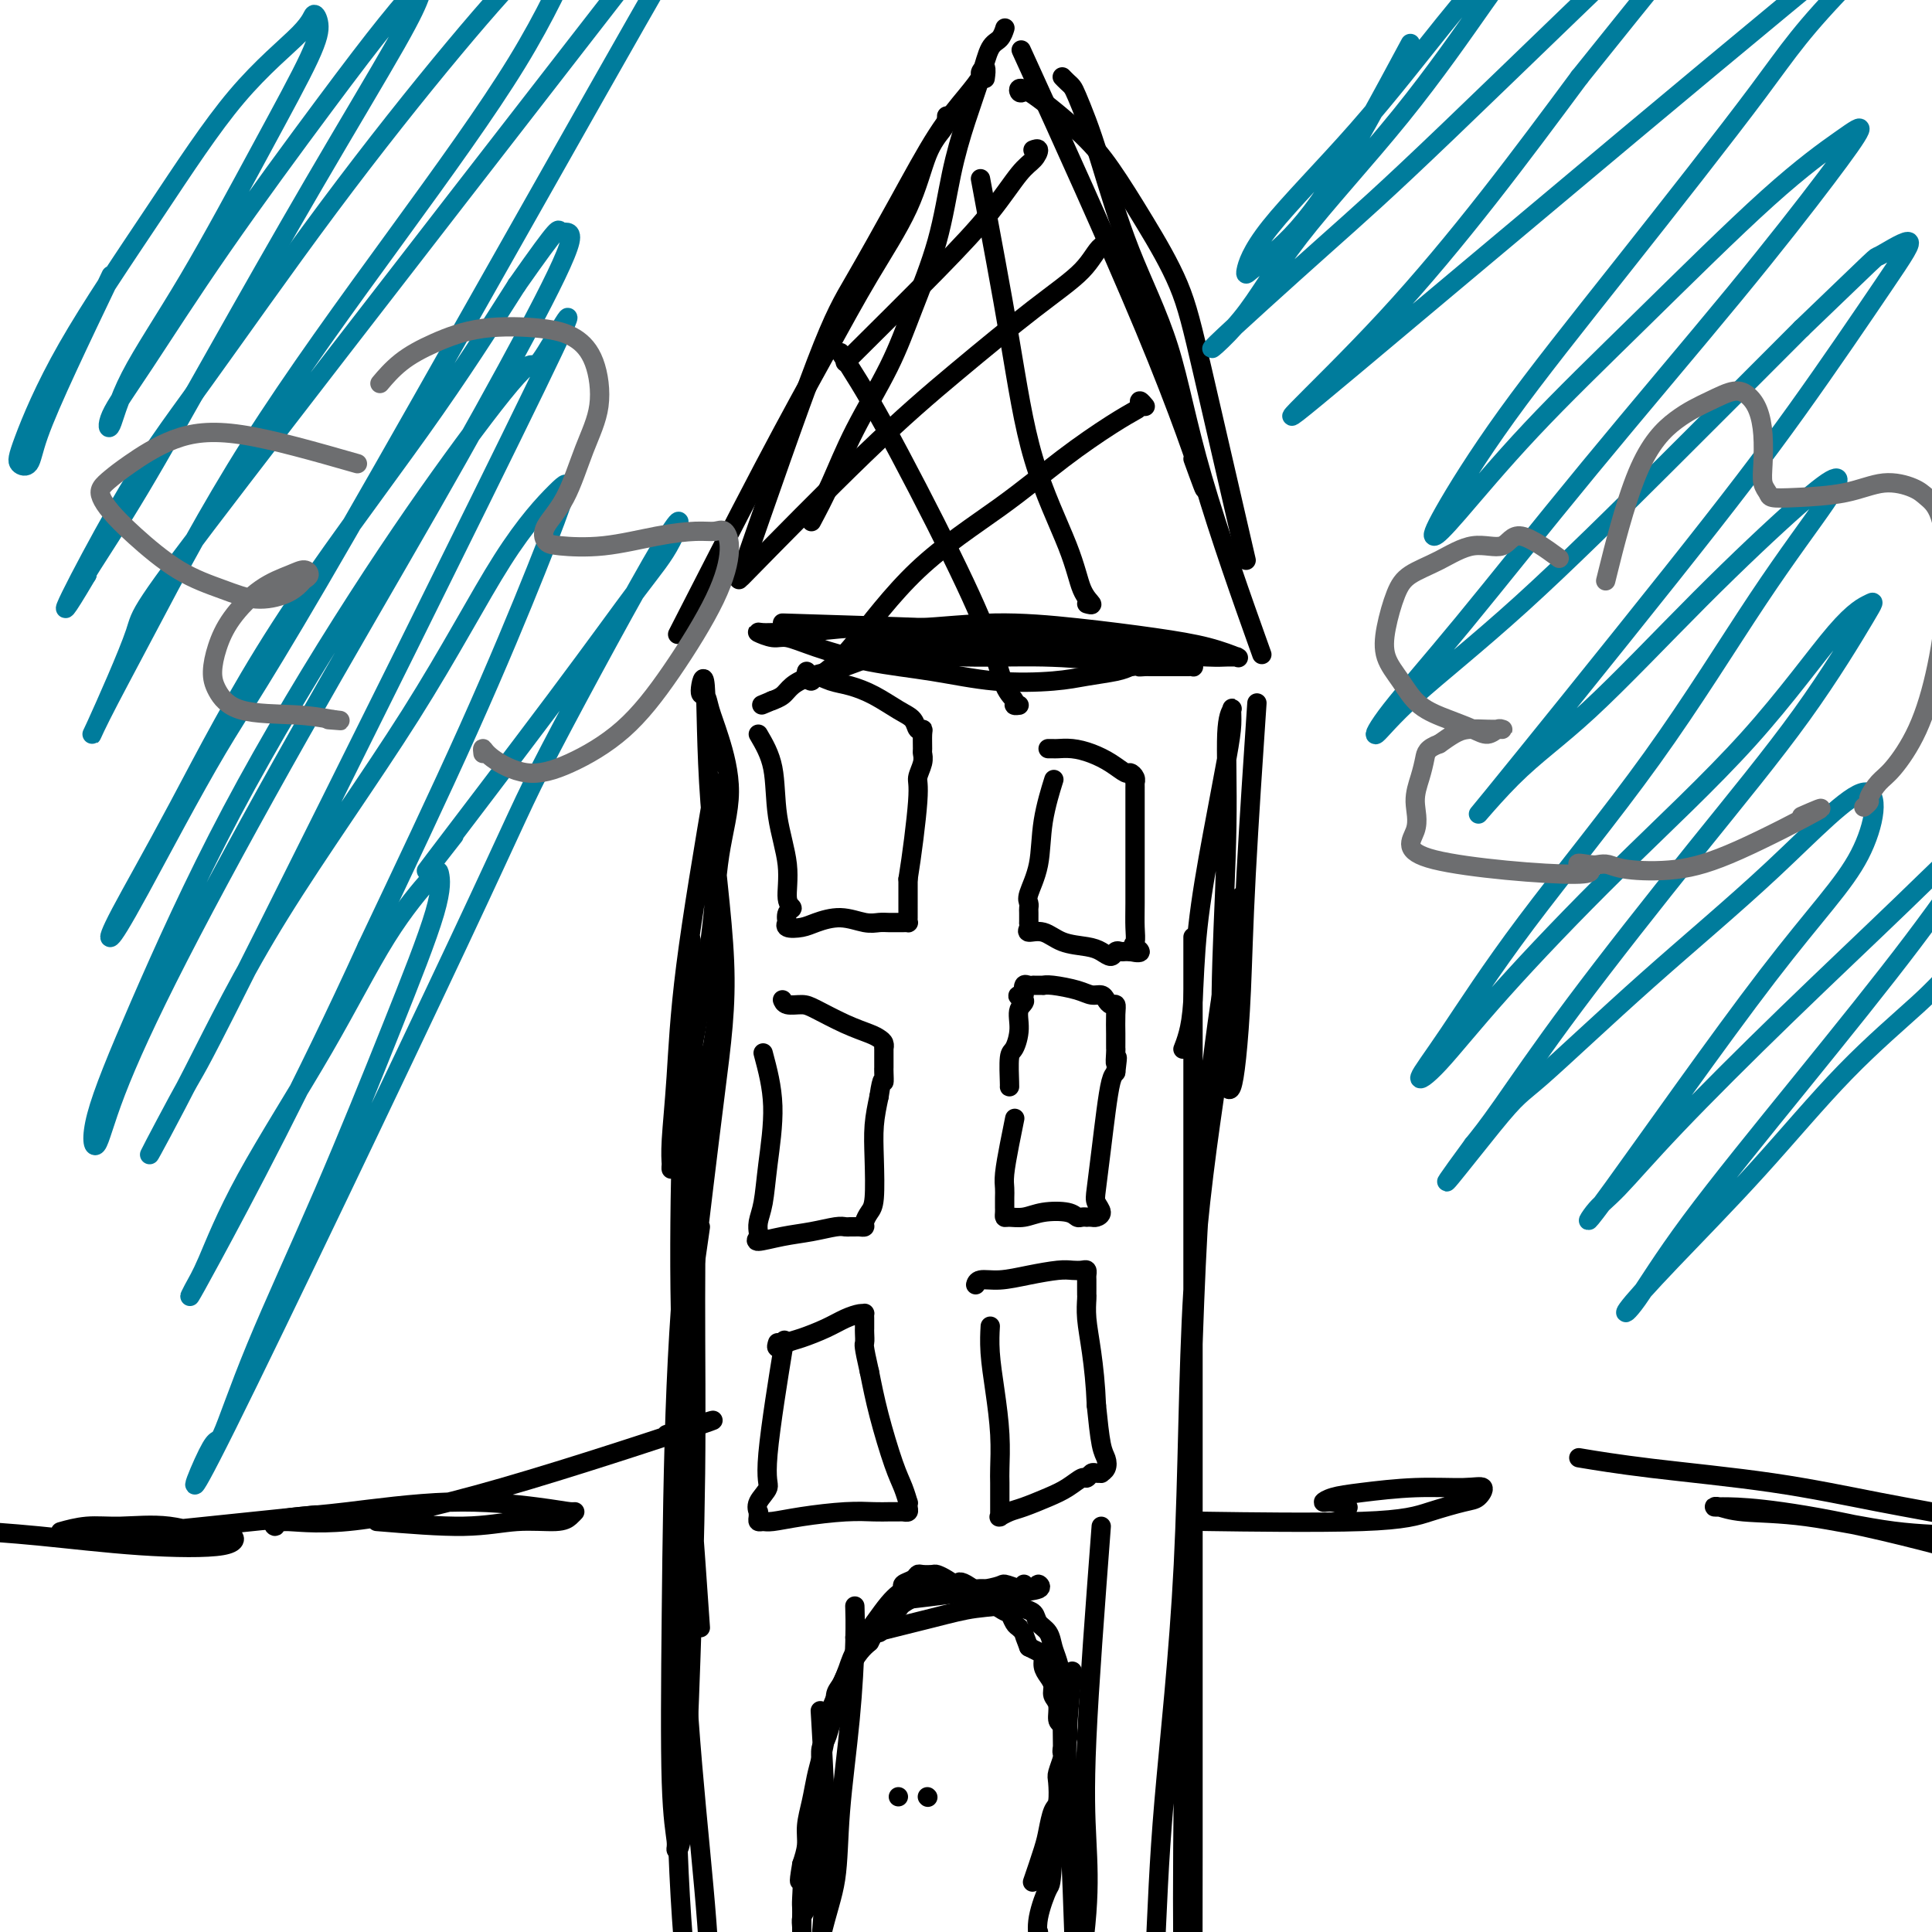 <svg viewBox='0 0 400 400' version='1.1' xmlns='http://www.w3.org/2000/svg' xmlns:xlink='http://www.w3.org/1999/xlink'><g fill='none' stroke='#000000' stroke-width='4' stroke-linecap='round' stroke-linejoin='round'><path d='M62,314c2.927,-0.301 5.853,-0.603 0,0c-5.853,0.603 -20.486,2.110 -29,3c-8.514,0.890 -10.908,1.163 -13,1c-2.092,-0.163 -3.880,-0.761 -5,-1c-1.120,-0.239 -1.570,-0.119 -2,0c-0.430,0.119 -0.839,0.236 0,0c0.839,-0.236 2.925,-0.825 5,-1c2.075,-0.175 4.141,0.065 7,0c2.859,-0.065 6.513,-0.436 10,0c3.487,0.436 6.806,1.680 9,2c2.194,0.320 3.263,-0.282 4,0c0.737,0.282 1.143,1.449 -2,2c-3.143,0.551 -9.836,0.487 -17,0c-7.164,-0.487 -14.799,-1.399 -21,-2c-6.201,-0.601 -10.968,-0.893 -13,-1c-2.032,-0.107 -1.328,-0.029 -1,0c0.328,0.029 0.281,0.008 0,0c-0.281,-0.008 -0.794,-0.002 -1,0c-0.206,0.002 -0.103,0.001 0,0'/><path d='M328,302c-0.975,-0.162 -1.949,-0.325 0,0c1.949,0.325 6.823,1.136 14,2c7.177,0.864 16.658,1.779 25,3c8.342,1.221 15.546,2.748 22,4c6.454,1.252 12.157,2.230 16,3c3.843,0.770 5.824,1.332 7,2c1.176,0.668 1.546,1.444 2,2c0.454,0.556 0.991,0.894 1,1c0.009,0.106 -0.512,-0.021 -1,0c-0.488,0.021 -0.945,0.189 -2,0c-1.055,-0.189 -2.709,-0.734 -6,-1c-3.291,-0.266 -8.218,-0.253 -14,-1c-5.782,-0.747 -12.420,-2.253 -18,-3c-5.580,-0.747 -10.101,-0.735 -13,-1c-2.899,-0.265 -4.175,-0.807 -5,-1c-0.825,-0.193 -1.200,-0.039 -1,0c0.200,0.039 0.976,-0.039 3,0c2.024,0.039 5.295,0.196 11,1c5.705,0.804 13.844,2.255 25,5c11.156,2.745 25.330,6.784 30,8c4.670,1.216 -0.165,-0.392 -5,-2'/><path d='M78,315c6.583,0.542 13.165,1.084 18,1c4.835,-0.084 7.922,-0.792 11,-1c3.078,-0.208 6.146,0.086 8,0c1.854,-0.086 2.494,-0.550 3,-1c0.506,-0.450 0.879,-0.884 1,-1c0.121,-0.116 -0.010,0.088 -1,0c-0.990,-0.088 -2.841,-0.466 -7,-1c-4.159,-0.534 -10.627,-1.224 -18,-1c-7.373,0.224 -15.650,1.362 -21,2c-5.350,0.638 -7.773,0.777 -10,1c-2.227,0.223 -4.256,0.530 -5,1c-0.744,0.470 -0.202,1.103 0,1c0.202,-0.103 0.062,-0.942 2,-1c1.938,-0.058 5.952,0.665 13,0c7.048,-0.665 17.128,-2.717 32,-7c14.872,-4.283 34.535,-10.795 41,-13c6.465,-2.205 -0.267,-0.102 -7,2'/><path d='M251,315c-3.137,-0.045 -6.274,-0.091 0,0c6.274,0.091 21.960,0.318 31,0c9.040,-0.318 11.434,-1.181 14,-2c2.566,-0.819 5.304,-1.593 7,-2c1.696,-0.407 2.349,-0.446 3,-1c0.651,-0.554 1.300,-1.624 1,-2c-0.300,-0.376 -1.549,-0.058 -4,0c-2.451,0.058 -6.102,-0.143 -10,0c-3.898,0.143 -8.041,0.630 -11,1c-2.959,0.370 -4.732,0.621 -6,1c-1.268,0.379 -2.031,0.885 -2,1c0.031,0.115 0.854,-0.161 2,0c1.146,0.161 2.613,0.760 3,1c0.387,0.240 -0.307,0.120 -1,0'/><path d='M145,337c-0.625,-8.993 -1.250,-17.985 -2,-28c-0.750,-10.015 -1.626,-21.051 -2,-33c-0.374,-11.949 -0.245,-24.811 0,-36c0.245,-11.189 0.605,-20.705 1,-28c0.395,-7.295 0.824,-12.370 1,-15c0.176,-2.630 0.101,-2.815 0,-2c-0.101,0.815 -0.226,2.630 0,9c0.226,6.370 0.804,17.296 1,29c0.196,11.704 0.011,24.187 0,36c-0.011,11.813 0.151,22.956 0,36c-0.151,13.044 -0.614,27.991 -1,39c-0.386,11.009 -0.696,18.082 -1,24c-0.304,5.918 -0.604,10.681 -1,13c-0.396,2.319 -0.889,2.196 -1,2c-0.111,-0.196 0.160,-0.463 0,-2c-0.160,-1.537 -0.752,-4.343 -1,-12c-0.248,-7.657 -0.153,-20.164 0,-35c0.153,-14.836 0.362,-32.002 1,-47c0.638,-14.998 1.703,-27.829 3,-39c1.297,-11.171 2.825,-20.681 4,-28c1.175,-7.319 1.995,-12.446 2,-16c0.005,-3.554 -0.806,-5.534 -1,-7c-0.194,-1.466 0.230,-2.419 0,-2c-0.230,0.419 -1.115,2.209 -2,4'/><path d='M146,199c-1.156,3.571 -3.047,11.498 -4,22c-0.953,10.502 -0.969,23.579 -1,38c-0.031,14.421 -0.077,30.188 0,45c0.077,14.812 0.277,28.671 1,42c0.723,13.329 1.968,26.127 3,37c1.032,10.873 1.852,19.820 2,28c0.148,8.180 -0.377,15.595 -1,18c-0.623,2.405 -1.344,-0.198 -2,-4c-0.656,-3.802 -1.248,-8.803 -2,-17c-0.752,-8.197 -1.664,-19.592 -2,-39c-0.336,-19.408 -0.096,-46.831 0,-56c0.096,-9.169 0.048,-0.085 0,9'/><path d='M247,194c-0.000,13.716 -0.000,27.433 0,42c0.000,14.567 0.001,29.985 0,47c-0.001,17.015 -0.003,35.625 0,53c0.003,17.375 0.011,33.513 0,47c-0.011,13.487 -0.042,24.322 0,32c0.042,7.678 0.157,12.198 0,14c-0.157,1.802 -0.588,0.885 -1,-2c-0.412,-2.885 -0.807,-7.740 -1,-17c-0.193,-9.260 -0.185,-22.926 0,-39c0.185,-16.074 0.547,-34.554 1,-55c0.453,-20.446 0.996,-42.856 2,-61c1.004,-18.144 2.469,-32.021 4,-43c1.531,-10.979 3.128,-19.058 4,-23c0.872,-3.942 1.018,-3.745 1,-3c-0.018,0.745 -0.201,2.037 -1,8c-0.799,5.963 -2.216,16.595 -4,29c-1.784,12.405 -3.935,26.582 -5,44c-1.065,17.418 -1.042,38.076 -2,57c-0.958,18.924 -2.896,36.114 -4,49c-1.104,12.886 -1.374,21.469 -2,35c-0.626,13.531 -1.607,32.009 -2,38c-0.393,5.991 -0.196,-0.504 0,-7'/><path d='M148,162c-2.340,13.812 -4.679,27.624 -6,38c-1.321,10.376 -1.622,17.317 -2,23c-0.378,5.683 -0.832,10.109 -1,13c-0.168,2.891 -0.052,4.248 0,5c0.052,0.752 0.038,0.898 0,1c-0.038,0.102 -0.100,0.161 0,-1c0.100,-1.161 0.361,-3.540 1,-7c0.639,-3.460 1.654,-7.999 3,-15c1.346,-7.001 3.023,-16.462 4,-24c0.977,-7.538 1.254,-13.152 2,-18c0.746,-4.848 1.960,-8.929 2,-13c0.040,-4.071 -1.096,-8.130 -2,-11c-0.904,-2.870 -1.576,-4.549 -2,-6c-0.424,-1.451 -0.599,-2.674 -1,-3c-0.401,-0.326 -1.029,0.245 -1,-1c0.029,-1.245 0.714,-4.306 1,-1c0.286,3.306 0.173,12.980 1,24c0.827,11.020 2.593,23.387 3,33c0.407,9.613 -0.544,16.473 -2,28c-1.456,11.527 -3.416,27.722 -4,33c-0.584,5.278 0.208,-0.361 1,-6'/><path d='M260,149c0.203,-2.997 0.405,-5.994 0,0c-0.405,5.994 -1.418,20.978 -2,32c-0.582,11.022 -0.734,18.083 -1,24c-0.266,5.917 -0.647,10.690 -1,14c-0.353,3.310 -0.679,5.158 -1,6c-0.321,0.842 -0.637,0.679 -1,0c-0.363,-0.679 -0.773,-1.874 -1,-6c-0.227,-4.126 -0.271,-11.185 0,-20c0.271,-8.815 0.858,-19.388 1,-28c0.142,-8.612 -0.160,-15.264 0,-19c0.160,-3.736 0.780,-4.558 1,-5c0.220,-0.442 0.038,-0.506 0,0c-0.038,0.506 0.068,1.582 0,3c-0.068,1.418 -0.308,3.177 -1,7c-0.692,3.823 -1.835,9.711 -3,16c-1.165,6.289 -2.351,12.978 -3,19c-0.649,6.022 -0.762,11.377 -1,15c-0.238,3.623 -0.603,5.514 -1,7c-0.397,1.486 -0.828,2.567 -1,3c-0.172,0.433 -0.086,0.216 0,0'/><path d='M162,129c11.054,0.344 22.109,0.688 30,1c7.891,0.312 12.619,0.591 17,1c4.381,0.409 8.415,0.947 12,1c3.585,0.053 6.720,-0.378 9,0c2.280,0.378 3.706,1.566 5,2c1.294,0.434 2.456,0.113 3,0c0.544,-0.113 0.468,-0.020 1,0c0.532,0.020 1.670,-0.034 1,0c-0.670,0.034 -3.149,0.155 -4,0c-0.851,-0.155 -0.073,-0.588 -9,-1c-8.927,-0.412 -27.560,-0.805 -36,-1c-8.440,-0.195 -6.687,-0.193 -7,0c-0.313,0.193 -2.693,0.578 -4,1c-1.307,0.422 -1.543,0.883 -2,1c-0.457,0.117 -1.136,-0.110 0,0c1.136,0.110 4.088,0.555 8,1c3.912,0.445 8.784,0.889 14,1c5.216,0.111 10.776,-0.111 16,0c5.224,0.111 10.112,0.556 15,1'/><path d='M231,137c9.952,0.392 9.331,-0.627 11,-1c1.669,-0.373 5.628,-0.098 8,0c2.372,0.098 3.157,0.020 4,0c0.843,-0.020 1.746,0.017 2,0c0.254,-0.017 -0.139,-0.088 0,0c0.139,0.088 0.811,0.334 0,0c-0.811,-0.334 -3.103,-1.248 -6,-2c-2.897,-0.752 -6.398,-1.341 -11,-2c-4.602,-0.659 -10.306,-1.388 -16,-2c-5.694,-0.612 -11.377,-1.106 -17,-1c-5.623,0.106 -11.187,0.813 -16,1c-4.813,0.187 -8.875,-0.147 -13,0c-4.125,0.147 -8.311,0.776 -11,1c-2.689,0.224 -3.880,0.045 -5,0c-1.120,-0.045 -2.170,0.045 -3,0c-0.830,-0.045 -1.438,-0.227 -1,0c0.438,0.227 1.924,0.861 3,1c1.076,0.139 1.741,-0.218 3,0c1.259,0.218 3.112,1.012 6,2c2.888,0.988 6.812,2.171 11,3c4.188,0.829 8.641,1.305 13,2c4.359,0.695 8.624,1.609 13,2c4.376,0.391 8.864,0.259 12,0c3.136,-0.259 4.921,-0.647 7,-1c2.079,-0.353 4.451,-0.672 6,-1c1.549,-0.328 2.274,-0.664 3,-1'/><path d='M234,138c4.735,-0.464 2.573,-0.124 2,0c-0.573,0.124 0.443,0.033 1,0c0.557,-0.033 0.656,-0.009 1,0c0.344,0.009 0.932,0.002 1,0c0.068,-0.002 -0.385,-0.001 0,0c0.385,0.001 1.607,0.000 2,0c0.393,-0.000 -0.045,-0.000 0,0c0.045,0.000 0.571,0.000 1,0c0.429,-0.000 0.760,-0.000 1,0c0.240,0.000 0.390,0.001 1,0c0.610,-0.001 1.680,-0.003 2,0c0.320,0.003 -0.111,0.011 0,0c0.111,-0.011 0.764,-0.041 1,0c0.236,0.041 0.055,0.153 0,0c-0.055,-0.153 0.017,-0.569 0,-1c-0.017,-0.431 -0.122,-0.876 0,-1c0.122,-0.124 0.472,0.072 0,0c-0.472,-0.072 -1.766,-0.414 -3,-1c-1.234,-0.586 -2.409,-1.418 -5,-2c-2.591,-0.582 -6.598,-0.915 -10,-1c-3.402,-0.085 -6.200,0.078 -10,0c-3.800,-0.078 -8.603,-0.397 -13,0c-4.397,0.397 -8.389,1.510 -12,2c-3.611,0.490 -6.840,0.358 -10,1c-3.160,0.642 -6.252,2.056 -9,3c-2.748,0.944 -5.154,1.416 -7,2c-1.846,0.584 -3.134,1.280 -4,2c-0.866,0.720 -1.310,1.463 -2,2c-0.690,0.537 -1.626,0.868 -2,1c-0.374,0.132 -0.187,0.066 0,0'/><path d='M160,145c-4.000,1.667 -2.000,0.833 0,0'/><path d='M170,357c-0.145,-2.440 -0.290,-4.879 0,0c0.290,4.879 1.016,17.077 1,26c-0.016,8.923 -0.775,14.572 -1,19c-0.225,4.428 0.083,7.635 0,10c-0.083,2.365 -0.558,3.888 -1,5c-0.442,1.112 -0.850,1.814 -1,2c-0.150,0.186 -0.040,-0.142 0,0c0.040,0.142 0.012,0.755 0,1c-0.012,0.245 -0.006,0.123 0,0'/><path d='M177,333c-0.015,-0.436 -0.030,-0.871 0,0c0.030,0.871 0.105,3.050 0,7c-0.105,3.950 -0.390,9.673 -1,16c-0.610,6.327 -1.545,13.259 -2,19c-0.455,5.741 -0.431,10.291 -1,14c-0.569,3.709 -1.730,6.575 -3,12c-1.270,5.425 -2.649,13.407 -3,16c-0.351,2.593 0.324,-0.204 1,-3'/><path d='M189,331c-1.600,0.189 -3.199,0.377 0,0c3.199,-0.377 11.197,-1.320 15,-2c3.803,-0.680 3.411,-1.097 4,-1c0.589,0.097 2.158,0.706 3,1c0.842,0.294 0.958,0.271 1,0c0.042,-0.271 0.012,-0.792 0,-1c-0.012,-0.208 -0.006,-0.104 0,0'/><path d='M177,339c5.948,-1.480 11.896,-2.959 16,-4c4.104,-1.041 6.364,-1.642 9,-2c2.636,-0.358 5.648,-0.472 7,-1c1.352,-0.528 1.043,-1.472 2,-2c0.957,-0.528 3.181,-0.642 4,-1c0.819,-0.358 0.234,-0.959 0,-1c-0.234,-0.041 -0.117,0.480 0,1'/><path d='M228,316c-1.252,16.541 -2.504,33.081 -3,44c-0.496,10.919 -0.236,16.215 0,21c0.236,4.785 0.448,9.057 0,15c-0.448,5.943 -1.557,13.555 -2,16c-0.443,2.445 -0.222,-0.278 0,-3'/><path d='M222,346c-0.400,4.397 -0.801,8.794 -1,12c-0.199,3.206 -0.198,5.220 0,10c0.198,4.780 0.592,12.325 1,23c0.408,10.675 0.831,24.478 1,29c0.169,4.522 0.085,-0.239 0,-5'/><path d='M192,372c0.000,0.000 0.100,0.100 0.1,0.1'/><path d='M142,128c-1.475,2.888 -2.950,5.775 0,0c2.950,-5.775 10.326,-20.214 16,-31c5.674,-10.786 9.646,-17.919 13,-24c3.354,-6.081 6.090,-11.110 9,-16c2.910,-4.890 5.995,-9.641 8,-14c2.005,-4.359 2.929,-8.327 4,-11c1.071,-2.673 2.287,-4.050 3,-5c0.713,-0.950 0.923,-1.471 1,-2c0.077,-0.529 0.021,-1.065 0,-1c-0.021,0.065 -0.006,0.733 0,1c0.006,0.267 0.003,0.134 0,0'/><path d='M260,132c1.087,3.046 2.174,6.092 0,0c-2.174,-6.092 -7.607,-21.321 -11,-33c-3.393,-11.679 -4.744,-19.808 -7,-27c-2.256,-7.192 -5.417,-13.447 -8,-20c-2.583,-6.553 -4.590,-13.405 -6,-18c-1.410,-4.595 -2.224,-6.934 -3,-9c-0.776,-2.066 -1.514,-3.860 -2,-5c-0.486,-1.140 -0.719,-1.626 -1,-2c-0.281,-0.374 -0.611,-0.636 -1,-1c-0.389,-0.364 -0.836,-0.829 -1,-1c-0.164,-0.171 -0.044,-0.046 0,0c0.044,0.046 0.013,0.013 0,0c-0.013,-0.013 -0.006,-0.007 0,0'/><path d='M153,120c6.076,-17.481 12.151,-34.962 16,-45c3.849,-10.038 5.470,-12.634 8,-17c2.530,-4.366 5.969,-10.503 9,-16c3.031,-5.497 5.653,-10.354 8,-14c2.347,-3.646 4.419,-6.080 6,-8c1.581,-1.920 2.672,-3.327 3,-4c0.328,-0.673 -0.108,-0.613 0,-1c0.108,-0.387 0.760,-1.219 1,-1c0.240,0.219 0.069,1.491 0,2c-0.069,0.509 -0.034,0.254 0,0'/><path d='M168,108c1.306,-2.456 2.611,-4.912 4,-8c1.389,-3.088 2.861,-6.807 5,-11c2.139,-4.193 4.946,-8.859 7,-13c2.054,-4.141 3.355,-7.757 5,-12c1.645,-4.243 3.634,-9.112 5,-14c1.366,-4.888 2.110,-9.795 3,-14c0.890,-4.205 1.927,-7.709 3,-11c1.073,-3.291 2.183,-6.371 3,-9c0.817,-2.629 1.343,-4.808 2,-6c0.657,-1.192 1.446,-1.398 2,-2c0.554,-0.602 0.873,-1.601 1,-2c0.127,-0.399 0.064,-0.200 0,0'/><path d='M258,116c-3.403,-14.763 -6.806,-29.525 -9,-39c-2.194,-9.475 -3.180,-13.661 -5,-18c-1.820,-4.339 -4.474,-8.829 -7,-13c-2.526,-4.171 -4.923,-8.021 -7,-11c-2.077,-2.979 -3.835,-5.087 -7,-8c-3.165,-2.913 -7.737,-6.630 -10,-8c-2.263,-1.370 -2.218,-0.391 -2,0c0.218,0.391 0.609,0.196 1,0'/><path d='M175,75c6.945,-6.894 13.890,-13.788 19,-19c5.110,-5.212 8.385,-8.741 11,-12c2.615,-3.259 4.571,-6.246 6,-8c1.429,-1.754 2.332,-2.274 3,-3c0.668,-0.726 1.103,-1.657 1,-2c-0.103,-0.343 -0.744,-0.098 -1,0c-0.256,0.098 -0.128,0.049 0,0'/><path d='M156,117c-2.138,2.180 -4.277,4.360 0,0c4.277,-4.360 14.968,-15.260 23,-23c8.032,-7.740 13.403,-12.321 19,-17c5.597,-4.679 11.419,-9.457 16,-13c4.581,-3.543 7.921,-5.852 10,-8c2.079,-2.148 2.897,-4.136 4,-5c1.103,-0.864 2.492,-0.603 3,-1c0.508,-0.397 0.137,-1.453 0,-1c-0.137,0.453 -0.039,2.415 0,3c0.039,0.585 0.020,-0.208 0,-1'/><path d='M171,139c1.493,-1.164 2.986,-2.328 6,-6c3.014,-3.672 7.550,-9.852 13,-15c5.450,-5.148 11.814,-9.263 17,-13c5.186,-3.737 9.192,-7.097 13,-10c3.808,-2.903 7.416,-5.348 10,-7c2.584,-1.652 4.142,-2.509 5,-3c0.858,-0.491 1.014,-0.615 1,-1c-0.014,-0.385 -0.200,-1.031 0,-1c0.200,0.031 0.785,0.739 1,1c0.215,0.261 0.062,0.075 0,0c-0.062,-0.075 -0.031,-0.037 0,0'/><path d='M174,73c2.441,3.761 4.882,7.522 9,15c4.118,7.478 9.911,18.673 14,27c4.089,8.327 6.472,13.786 8,18c1.528,4.214 2.199,7.182 3,9c0.801,1.818 1.730,2.487 2,3c0.270,0.513 -0.120,0.869 0,1c0.120,0.131 0.748,0.037 1,0c0.252,-0.037 0.126,-0.019 0,0'/><path d='M203,37c2.162,11.596 4.325,23.191 6,33c1.675,9.809 2.863,17.830 5,25c2.137,7.170 5.222,13.489 7,18c1.778,4.511 2.248,7.215 3,9c0.752,1.785 1.786,2.653 2,3c0.214,0.347 -0.393,0.174 -1,0'/><path d='M214,16c-2.232,-4.899 -4.464,-9.798 0,0c4.464,9.798 15.625,34.292 23,52c7.375,17.708 10.964,28.631 12,32c1.036,3.369 -0.482,-0.815 -2,-5'/><path d='M157,152c1.218,2.077 2.436,4.153 3,7c0.564,2.847 0.473,6.463 1,10c0.527,3.537 1.672,6.994 2,10c0.328,3.006 -0.160,5.561 0,7c0.160,1.439 0.969,1.762 1,2c0.031,0.238 -0.714,0.390 -1,1c-0.286,0.610 -0.111,1.678 0,2c0.111,0.322 0.160,-0.100 0,0c-0.160,0.100 -0.528,0.724 0,1c0.528,0.276 1.951,0.203 3,0c1.049,-0.203 1.723,-0.538 3,-1c1.277,-0.462 3.158,-1.052 5,-1c1.842,0.052 3.645,0.746 5,1c1.355,0.254 2.262,0.068 3,0c0.738,-0.068 1.308,-0.018 2,0c0.692,0.018 1.506,0.003 2,0c0.494,-0.003 0.668,0.006 1,0c0.332,-0.006 0.821,-0.026 1,0c0.179,0.026 0.048,0.100 0,0c-0.048,-0.100 -0.013,-0.373 0,-1c0.013,-0.627 0.004,-1.608 0,-3c-0.004,-1.392 -0.002,-3.196 0,-5'/><path d='M188,182c0.779,-4.753 1.725,-12.136 2,-16c0.275,-3.864 -0.123,-4.208 0,-5c0.123,-0.792 0.766,-2.031 1,-3c0.234,-0.969 0.059,-1.670 0,-2c-0.059,-0.330 -0.004,-0.291 0,-1c0.004,-0.709 -0.045,-2.167 0,-3c0.045,-0.833 0.183,-1.042 0,-1c-0.183,0.042 -0.688,0.334 -1,0c-0.312,-0.334 -0.432,-1.293 -1,-2c-0.568,-0.707 -1.585,-1.161 -3,-2c-1.415,-0.839 -3.229,-2.063 -5,-3c-1.771,-0.937 -3.497,-1.589 -5,-2c-1.503,-0.411 -2.781,-0.583 -4,-1c-1.219,-0.417 -2.379,-1.079 -3,-1c-0.621,0.079 -0.702,0.897 -1,1c-0.298,0.103 -0.811,-0.511 -1,-1c-0.189,-0.489 -0.054,-0.854 0,-1c0.054,-0.146 0.027,-0.073 0,0'/><path d='M158,218c0.936,3.505 1.873,7.010 2,11c0.127,3.990 -0.555,8.466 -1,12c-0.445,3.534 -0.654,6.126 -1,8c-0.346,1.874 -0.828,3.028 -1,4c-0.172,0.972 -0.032,1.760 0,2c0.032,0.240 -0.044,-0.068 0,0c0.044,0.068 0.207,0.512 0,1c-0.207,0.488 -0.785,1.021 0,1c0.785,-0.021 2.931,-0.594 5,-1c2.069,-0.406 4.060,-0.645 6,-1c1.940,-0.355 3.829,-0.827 5,-1c1.171,-0.173 1.624,-0.046 2,0c0.376,0.046 0.674,0.010 1,0c0.326,-0.010 0.678,0.005 1,0c0.322,-0.005 0.612,-0.031 1,0c0.388,0.031 0.875,0.117 1,0c0.125,-0.117 -0.111,-0.438 0,-1c0.111,-0.562 0.568,-1.366 1,-2c0.432,-0.634 0.837,-1.098 1,-3c0.163,-1.902 0.082,-5.243 0,-8c-0.082,-2.757 -0.166,-4.931 0,-7c0.166,-2.069 0.583,-4.035 1,-6'/><path d='M182,227c0.691,-4.747 0.917,-3.116 1,-3c0.083,0.116 0.022,-1.283 0,-2c-0.022,-0.717 -0.006,-0.752 0,-1c0.006,-0.248 0.002,-0.711 0,-1c-0.002,-0.289 -0.003,-0.406 0,-1c0.003,-0.594 0.011,-1.664 0,-2c-0.011,-0.336 -0.041,0.063 0,0c0.041,-0.063 0.152,-0.587 0,-1c-0.152,-0.413 -0.567,-0.713 -1,-1c-0.433,-0.287 -0.883,-0.559 -2,-1c-1.117,-0.441 -2.902,-1.050 -5,-2c-2.098,-0.950 -4.510,-2.241 -6,-3c-1.490,-0.759 -2.059,-0.987 -3,-1c-0.941,-0.013 -2.253,0.189 -3,0c-0.747,-0.189 -0.928,-0.768 -1,-1c-0.072,-0.232 -0.036,-0.116 0,0'/><path d='M162,280c0.356,-2.186 0.712,-4.371 0,0c-0.712,4.371 -2.492,15.300 -3,21c-0.508,5.700 0.256,6.171 0,7c-0.256,0.829 -1.534,2.016 -2,3c-0.466,0.984 -0.122,1.766 0,2c0.122,0.234 0.022,-0.080 0,0c-0.022,0.080 0.033,0.555 0,1c-0.033,0.445 -0.156,0.862 0,1c0.156,0.138 0.590,-0.001 1,0c0.410,0.001 0.795,0.144 2,0c1.205,-0.144 3.230,-0.574 6,-1c2.770,-0.426 6.286,-0.846 9,-1c2.714,-0.154 4.626,-0.040 6,0c1.374,0.040 2.211,0.008 3,0c0.789,-0.008 1.532,0.007 2,0c0.468,-0.007 0.662,-0.038 1,0c0.338,0.038 0.820,0.145 1,0c0.180,-0.145 0.057,-0.543 0,-1c-0.057,-0.457 -0.049,-0.972 0,-1c0.049,-0.028 0.140,0.432 0,0c-0.140,-0.432 -0.512,-1.755 -1,-3c-0.488,-1.245 -1.093,-2.412 -2,-5c-0.907,-2.588 -2.116,-6.597 -3,-10c-0.884,-3.403 -1.442,-6.202 -2,-9'/><path d='M180,284c-1.309,-5.737 -1.083,-5.580 -1,-6c0.083,-0.420 0.022,-1.418 0,-2c-0.022,-0.582 -0.006,-0.748 0,-1c0.006,-0.252 0.002,-0.589 0,-1c-0.002,-0.411 -0.002,-0.895 0,-1c0.002,-0.105 0.006,0.170 0,0c-0.006,-0.170 -0.023,-0.786 0,-1c0.023,-0.214 0.085,-0.026 0,0c-0.085,0.026 -0.315,-0.110 -1,0c-0.685,0.110 -1.823,0.465 -3,1c-1.177,0.535 -2.393,1.251 -4,2c-1.607,0.749 -3.606,1.531 -5,2c-1.394,0.469 -2.183,0.626 -3,1c-0.817,0.374 -1.662,0.964 -2,1c-0.338,0.036 -0.169,-0.482 0,-1'/><path d='M218,162c-0.057,0.182 -0.114,0.363 0,0c0.114,-0.363 0.398,-1.271 0,0c-0.398,1.271 -1.480,4.722 -2,8c-0.520,3.278 -0.479,6.383 -1,9c-0.521,2.617 -1.604,4.748 -2,6c-0.396,1.252 -0.106,1.627 0,2c0.106,0.373 0.029,0.744 0,1c-0.029,0.256 -0.010,0.399 0,1c0.010,0.601 0.011,1.662 0,2c-0.011,0.338 -0.035,-0.046 0,0c0.035,0.046 0.127,0.523 0,1c-0.127,0.477 -0.473,0.953 0,1c0.473,0.047 1.766,-0.337 3,0c1.234,0.337 2.411,1.393 4,2c1.589,0.607 3.592,0.765 5,1c1.408,0.235 2.222,0.546 3,1c0.778,0.454 1.518,1.050 2,1c0.482,-0.050 0.704,-0.745 1,-1c0.296,-0.255 0.667,-0.068 1,0c0.333,0.068 0.628,0.018 1,0c0.372,-0.018 0.821,-0.005 1,0c0.179,0.005 0.090,0.003 0,0'/><path d='M234,197c3.475,0.728 1.663,-0.451 1,-1c-0.663,-0.549 -0.178,-0.467 0,-1c0.178,-0.533 0.048,-1.681 0,-3c-0.048,-1.319 -0.013,-2.807 0,-5c0.013,-2.193 0.003,-5.089 0,-7c-0.003,-1.911 -0.001,-2.836 0,-5c0.001,-2.164 0.000,-5.568 0,-7c-0.000,-1.432 -0.000,-0.891 0,-1c0.000,-0.109 -0.000,-0.869 0,-1c0.000,-0.131 0.000,0.367 0,0c-0.000,-0.367 -0.000,-1.600 0,-2c0.000,-0.400 0.001,0.034 0,0c-0.001,-0.034 -0.004,-0.535 0,-1c0.004,-0.465 0.013,-0.894 0,-1c-0.013,-0.106 -0.050,0.109 0,0c0.050,-0.109 0.187,-0.544 0,-1c-0.187,-0.456 -0.700,-0.935 -1,-1c-0.300,-0.065 -0.389,0.284 -1,0c-0.611,-0.284 -1.746,-1.200 -3,-2c-1.254,-0.800 -2.627,-1.482 -4,-2c-1.373,-0.518 -2.746,-0.871 -4,-1c-1.254,-0.129 -2.388,-0.035 -3,0c-0.612,0.035 -0.703,0.009 -1,0c-0.297,-0.009 -0.799,-0.003 -1,0c-0.201,0.003 -0.100,0.001 0,0'/><path d='M210,232c0.083,-0.405 0.166,-0.811 0,0c-0.166,0.811 -0.580,2.838 -1,5c-0.420,2.162 -0.845,4.459 -1,6c-0.155,1.541 -0.042,2.325 0,3c0.042,0.675 0.011,1.243 0,2c-0.011,0.757 -0.001,1.705 0,2c0.001,0.295 -0.005,-0.064 0,0c0.005,0.064 0.022,0.549 0,1c-0.022,0.451 -0.084,0.866 0,1c0.084,0.134 0.313,-0.013 1,0c0.687,0.013 1.833,0.186 3,0c1.167,-0.186 2.355,-0.729 4,-1c1.645,-0.271 3.746,-0.269 5,0c1.254,0.269 1.660,0.804 2,1c0.340,0.196 0.616,0.053 1,0c0.384,-0.053 0.878,-0.016 1,0c0.122,0.016 -0.129,0.012 0,0c0.129,-0.012 0.636,-0.033 1,0c0.364,0.033 0.584,0.118 1,0c0.416,-0.118 1.029,-0.441 1,-1c-0.029,-0.559 -0.698,-1.354 -1,-2c-0.302,-0.646 -0.236,-1.143 0,-3c0.236,-1.857 0.640,-5.075 1,-8c0.360,-2.925 0.674,-5.557 1,-8c0.326,-2.443 0.665,-4.698 1,-6c0.335,-1.302 0.668,-1.651 1,-2'/><path d='M231,222c0.619,-4.986 0.166,-2.450 0,-2c-0.166,0.450 -0.044,-1.186 0,-2c0.044,-0.814 0.012,-0.805 0,-1c-0.012,-0.195 -0.002,-0.592 0,-1c0.002,-0.408 -0.002,-0.827 0,-1c0.002,-0.173 0.012,-0.102 0,-1c-0.012,-0.898 -0.044,-2.766 0,-4c0.044,-1.234 0.164,-1.832 0,-2c-0.164,-0.168 -0.611,0.096 -1,0c-0.389,-0.096 -0.720,-0.551 -1,-1c-0.280,-0.449 -0.510,-0.891 -1,-1c-0.490,-0.109 -1.241,0.114 -2,0c-0.759,-0.114 -1.527,-0.567 -3,-1c-1.473,-0.433 -3.653,-0.848 -5,-1c-1.347,-0.152 -1.863,-0.041 -2,0c-0.137,0.041 0.104,0.011 0,0c-0.104,-0.011 -0.553,-0.005 -1,0c-0.447,0.005 -0.890,0.007 -1,0c-0.110,-0.007 0.115,-0.022 0,0c-0.115,0.022 -0.569,0.083 -1,0c-0.431,-0.083 -0.837,-0.309 -1,0c-0.163,0.309 -0.081,1.155 0,2'/><path d='M212,206c-2.566,-0.001 -0.481,0.496 0,1c0.481,0.504 -0.642,1.014 -1,2c-0.358,0.986 0.048,2.446 0,4c-0.048,1.554 -0.549,3.201 -1,4c-0.451,0.799 -0.853,0.750 -1,2c-0.147,1.250 -0.040,3.798 0,5c0.040,1.202 0.011,1.058 0,1c-0.011,-0.058 -0.006,-0.029 0,0'/><path d='M205,275c0.022,-0.383 0.044,-0.765 0,0c-0.044,0.765 -0.155,2.678 0,5c0.155,2.322 0.578,5.053 1,8c0.422,2.947 0.845,6.109 1,9c0.155,2.891 0.041,5.509 0,7c-0.041,1.491 -0.011,1.853 0,3c0.011,1.147 0.003,3.078 0,4c-0.003,0.922 -0.002,0.836 0,1c0.002,0.164 0.006,0.577 0,1c-0.006,0.423 -0.023,0.857 0,1c0.023,0.143 0.085,-0.006 0,0c-0.085,0.006 -0.315,0.168 0,0c0.315,-0.168 1.177,-0.666 2,-1c0.823,-0.334 1.607,-0.505 3,-1c1.393,-0.495 3.396,-1.313 5,-2c1.604,-0.687 2.811,-1.242 4,-2c1.189,-0.758 2.361,-1.720 3,-2c0.639,-0.280 0.745,0.122 1,0c0.255,-0.122 0.660,-0.767 1,-1c0.340,-0.233 0.614,-0.055 1,0c0.386,0.055 0.885,-0.015 1,0c0.115,0.015 -0.154,0.115 0,0c0.154,-0.115 0.732,-0.443 1,-1c0.268,-0.557 0.226,-1.342 0,-2c-0.226,-0.658 -0.636,-1.188 -1,-3c-0.364,-1.812 -0.682,-4.906 -1,-8'/><path d='M227,291c-0.166,-4.294 -0.580,-8.028 -1,-11c-0.420,-2.972 -0.844,-5.181 -1,-7c-0.156,-1.819 -0.042,-3.247 0,-4c0.042,-0.753 0.012,-0.833 0,-1c-0.012,-0.167 -0.005,-0.423 0,-1c0.005,-0.577 0.010,-1.475 0,-2c-0.010,-0.525 -0.034,-0.677 0,-1c0.034,-0.323 0.125,-0.816 0,-1c-0.125,-0.184 -0.465,-0.059 -1,0c-0.535,0.059 -1.264,0.053 -2,0c-0.736,-0.053 -1.479,-0.154 -3,0c-1.521,0.154 -3.819,0.563 -6,1c-2.181,0.437 -4.244,0.901 -6,1c-1.756,0.099 -3.203,-0.166 -4,0c-0.797,0.166 -0.942,0.762 -1,1c-0.058,0.238 -0.029,0.119 0,0'/><path d='M214,389c-0.202,0.588 -0.404,1.177 0,0c0.404,-1.177 1.415,-4.119 2,-6c0.585,-1.881 0.744,-2.701 1,-4c0.256,-1.299 0.608,-3.076 1,-4c0.392,-0.924 0.823,-0.993 1,-2c0.177,-1.007 0.099,-2.952 0,-4c-0.099,-1.048 -0.219,-1.201 0,-2c0.219,-0.799 0.777,-2.245 1,-3c0.223,-0.755 0.110,-0.819 0,-1c-0.110,-0.181 -0.215,-0.481 0,-1c0.215,-0.519 0.752,-1.259 1,-2c0.248,-0.741 0.206,-1.483 0,-2c-0.206,-0.517 -0.576,-0.810 -1,-1c-0.424,-0.190 -0.901,-0.277 -1,-1c-0.099,-0.723 0.180,-2.080 0,-3c-0.180,-0.920 -0.818,-1.402 -1,-2c-0.182,-0.598 0.093,-1.312 0,-2c-0.093,-0.688 -0.552,-1.350 -1,-2c-0.448,-0.650 -0.883,-1.288 -1,-2c-0.117,-0.712 0.084,-1.499 0,-2c-0.084,-0.501 -0.453,-0.714 -1,-1c-0.547,-0.286 -1.274,-0.643 -2,-1'/><path d='M213,341c-1.416,-3.565 -0.955,-2.978 -1,-3c-0.045,-0.022 -0.597,-0.652 -1,-1c-0.403,-0.348 -0.656,-0.414 -1,-1c-0.344,-0.586 -0.777,-1.690 -1,-2c-0.223,-0.310 -0.235,0.176 -2,-1c-1.765,-1.176 -5.284,-4.014 -7,-5c-1.716,-0.986 -1.629,-0.120 -2,0c-0.371,0.120 -1.199,-0.504 -2,-1c-0.801,-0.496 -1.575,-0.862 -2,-1c-0.425,-0.138 -0.500,-0.048 -1,0c-0.500,0.048 -1.426,0.054 -2,0c-0.574,-0.054 -0.797,-0.170 -1,0c-0.203,0.170 -0.386,0.625 -1,1c-0.614,0.375 -1.661,0.671 -2,1c-0.339,0.329 0.029,0.692 0,1c-0.029,0.308 -0.453,0.561 -1,1c-0.547,0.439 -1.215,1.065 -2,2c-0.785,0.935 -1.688,2.181 -3,4c-1.312,1.819 -3.034,4.212 -4,6c-0.966,1.788 -1.176,2.970 -2,5c-0.824,2.030 -2.262,4.909 -3,7c-0.738,2.091 -0.776,3.395 -1,5c-0.224,1.605 -0.634,3.510 -1,5c-0.366,1.490 -0.689,2.565 -1,4c-0.311,1.435 -0.609,3.230 -1,5c-0.391,1.770 -0.874,3.515 -1,5c-0.126,1.485 0.107,2.710 0,4c-0.107,1.290 -0.553,2.645 -1,4'/><path d='M166,386c-0.928,5.413 -0.249,2.945 0,3c0.249,0.055 0.067,2.634 0,4c-0.067,1.366 -0.018,1.519 0,2c0.018,0.481 0.005,1.289 0,2c-0.005,0.711 -0.001,1.326 0,2c0.001,0.674 0.001,1.408 0,2c-0.001,0.592 -0.001,1.042 0,1c0.001,-0.042 0.003,-0.576 0,-1c-0.003,-0.424 -0.011,-0.738 0,-1c0.011,-0.262 0.041,-0.473 0,-1c-0.041,-0.527 -0.152,-1.370 0,-2c0.152,-0.630 0.566,-1.049 1,-2c0.434,-0.951 0.887,-2.436 1,-4c0.113,-1.564 -0.113,-3.209 0,-5c0.113,-1.791 0.565,-3.730 1,-6c0.435,-2.270 0.852,-4.872 1,-7c0.148,-2.128 0.028,-3.780 0,-5c-0.028,-1.220 0.035,-2.006 0,-3c-0.035,-0.994 -0.168,-2.195 0,-3c0.168,-0.805 0.636,-1.213 1,-2c0.364,-0.787 0.622,-1.954 1,-3c0.378,-1.046 0.874,-1.970 1,-3c0.126,-1.030 -0.118,-2.167 0,-3c0.118,-0.833 0.598,-1.364 1,-2c0.402,-0.636 0.726,-1.377 1,-2c0.274,-0.623 0.497,-1.129 1,-2c0.503,-0.871 1.287,-2.106 2,-3c0.713,-0.894 1.357,-1.447 2,-2'/><path d='M180,340c1.947,-3.764 1.814,-2.173 2,-2c0.186,0.173 0.690,-1.072 1,-2c0.310,-0.928 0.426,-1.540 1,-2c0.574,-0.460 1.607,-0.768 2,-1c0.393,-0.232 0.146,-0.388 1,-1c0.854,-0.612 2.808,-1.681 4,-2c1.192,-0.319 1.621,0.111 2,0c0.379,-0.111 0.706,-0.761 1,-1c0.294,-0.239 0.554,-0.065 1,0c0.446,0.065 1.078,0.020 2,0c0.922,-0.020 2.134,-0.015 3,0c0.866,0.015 1.388,0.042 2,0c0.612,-0.042 1.316,-0.152 2,0c0.684,0.152 1.348,0.566 2,1c0.652,0.434 1.292,0.889 2,1c0.708,0.111 1.484,-0.122 2,0c0.516,0.122 0.772,0.598 1,1c0.228,0.402 0.428,0.730 1,1c0.572,0.270 1.515,0.482 2,1c0.485,0.518 0.512,1.340 1,2c0.488,0.660 1.437,1.157 2,2c0.563,0.843 0.739,2.032 1,3c0.261,0.968 0.607,1.715 1,3c0.393,1.285 0.834,3.108 1,5c0.166,1.892 0.055,3.852 0,6c-0.055,2.148 -0.056,4.483 0,7c0.056,2.517 0.169,5.216 0,8c-0.169,2.784 -0.620,5.653 -1,8c-0.380,2.347 -0.690,4.174 -1,6'/><path d='M218,384c-0.415,6.703 -0.451,5.962 -1,7c-0.549,1.038 -1.609,3.856 -2,6c-0.391,2.144 -0.112,3.612 0,4c0.112,0.388 0.056,-0.306 0,-1'/><path d='M186,372c0.000,0.000 0.000,0.000 0,0c0.000,0.000 0.000,0.000 0,0c0.000,0.000 0.000,0.000 0,0c0.000,0.000 0.000,0.000 0,0'/></g>
<g fill='none' stroke='#007C9C' stroke-width='4' stroke-linecap='round' stroke-linejoin='round'><path d='M23,57c-3.170,6.624 -6.339,13.247 -9,19c-2.661,5.753 -4.813,10.635 -6,14c-1.187,3.365 -1.410,5.214 -2,6c-0.590,0.786 -1.547,0.508 -2,0c-0.453,-0.508 -0.402,-1.248 1,-5c1.402,-3.752 4.154,-10.517 9,-19c4.846,-8.483 11.786,-18.686 18,-28c6.214,-9.314 11.703,-17.740 17,-24c5.297,-6.260 10.403,-10.354 13,-13c2.597,-2.646 2.686,-3.845 3,-4c0.314,-0.155 0.853,0.733 1,2c0.147,1.267 -0.096,2.912 -2,7c-1.904,4.088 -5.467,10.617 -10,19c-4.533,8.383 -10.037,18.618 -15,27c-4.963,8.382 -9.386,14.910 -12,20c-2.614,5.090 -3.418,8.742 -4,10c-0.582,1.258 -0.942,0.122 0,-2c0.942,-2.122 3.185,-5.229 7,-11c3.815,-5.771 9.202,-14.205 16,-24c6.798,-9.795 15.006,-20.952 21,-29c5.994,-8.048 9.772,-12.987 13,-17c3.228,-4.013 5.904,-7.099 7,-8c1.096,-0.901 0.612,0.382 0,2c-0.612,1.618 -1.352,3.569 -5,10c-3.648,6.431 -10.204,17.342 -17,29c-6.796,11.658 -13.832,24.063 -20,35c-6.168,10.937 -11.468,20.406 -16,28c-4.532,7.594 -8.295,13.313 -10,16c-1.705,2.687 -1.353,2.344 -1,2'/><path d='M18,119c-10.080,17.105 -0.782,-1.131 6,-13c6.782,-11.869 11.046,-17.371 18,-27c6.954,-9.629 16.598,-23.385 26,-36c9.402,-12.615 18.563,-24.088 26,-33c7.437,-8.912 13.150,-15.262 18,-20c4.850,-4.738 8.835,-7.864 10,-8c1.165,-0.136 -0.492,2.717 -3,8c-2.508,5.283 -5.868,12.995 -12,23c-6.132,10.005 -15.035,22.303 -25,36c-9.965,13.697 -20.993,28.792 -30,43c-9.007,14.208 -15.993,27.529 -21,37c-5.007,9.471 -8.036,15.094 -10,19c-1.964,3.906 -2.863,6.097 -1,2c1.863,-4.097 6.489,-14.480 8,-19c1.511,-4.520 -0.091,-3.177 22,-32c22.091,-28.823 67.876,-87.811 89,-115c21.124,-27.189 17.586,-22.579 0,8c-17.586,30.579 -49.221,87.128 -67,118c-17.779,30.872 -21.704,36.067 -27,45c-5.296,8.933 -11.965,21.604 -16,29c-4.035,7.396 -5.438,9.518 -6,10c-0.562,0.482 -0.283,-0.675 2,-5c2.283,-4.325 6.571,-11.819 12,-22c5.429,-10.181 12.000,-23.049 21,-37c9.000,-13.951 20.429,-28.986 29,-41c8.571,-12.014 14.286,-21.007 20,-30'/><path d='M107,59c9.414,-13.402 8.447,-11.407 9,-11c0.553,0.407 2.624,-0.775 2,2c-0.624,2.775 -3.945,9.508 -9,19c-5.055,9.492 -11.844,21.745 -20,36c-8.156,14.255 -17.679,30.512 -27,47c-9.321,16.488 -18.439,33.206 -25,46c-6.561,12.794 -10.567,21.662 -13,28c-2.433,6.338 -3.295,10.144 -4,11c-0.705,0.856 -1.252,-1.238 0,-6c1.252,-4.762 4.302,-12.192 9,-23c4.698,-10.808 11.044,-24.994 19,-40c7.956,-15.006 17.522,-30.834 26,-44c8.478,-13.166 15.867,-23.671 22,-32c6.133,-8.329 11.008,-14.481 13,-16c1.992,-1.519 1.100,1.593 4,-3c2.900,-4.593 9.591,-16.893 -2,7c-11.591,23.893 -41.464,83.980 -56,113c-14.536,29.020 -13.733,26.972 -16,31c-2.267,4.028 -7.602,14.130 -8,15c-0.398,0.870 4.141,-7.493 9,-17c4.859,-9.507 10.037,-20.157 18,-33c7.963,-12.843 18.709,-27.878 27,-41c8.291,-13.122 14.126,-24.332 19,-32c4.874,-7.668 8.787,-11.795 11,-14c2.213,-2.205 2.727,-2.488 2,0c-0.727,2.488 -2.696,7.747 -6,16c-3.304,8.253 -7.944,19.501 -14,33c-6.056,13.499 -13.528,29.250 -21,45'/><path d='M76,196c-13.009,28.564 -26.032,52.974 -32,64c-5.968,11.026 -4.880,8.667 -4,7c0.880,-1.667 1.553,-2.643 3,-6c1.447,-3.357 3.669,-9.095 8,-17c4.331,-7.905 10.771,-17.975 16,-27c5.229,-9.025 9.249,-17.003 13,-23c3.751,-5.997 7.235,-10.012 9,-12c1.765,-1.988 1.811,-1.949 2,-1c0.189,0.949 0.520,2.808 -1,8c-1.520,5.192 -4.890,13.716 -9,24c-4.110,10.284 -8.959,22.329 -14,34c-5.041,11.671 -10.272,22.969 -14,32c-3.728,9.031 -5.951,15.796 -7,18c-1.049,2.204 -0.923,-0.153 -3,4c-2.077,4.153 -6.357,14.815 4,-6c10.357,-20.815 35.351,-73.106 48,-100c12.649,-26.894 12.952,-28.390 19,-40c6.048,-11.610 17.841,-33.333 23,-42c5.159,-8.667 3.683,-4.278 2,-1c-1.683,3.278 -3.575,5.446 -7,10c-3.425,4.554 -8.384,11.495 -17,23c-8.616,11.505 -20.890,27.573 -25,33c-4.110,5.427 -0.055,0.214 4,-5'/><path d='M292,9c-6.080,11.318 -12.160,22.636 -17,30c-4.840,7.364 -8.439,10.775 -11,13c-2.561,2.225 -4.084,3.263 -5,4c-0.916,0.737 -1.224,1.172 -1,0c0.224,-1.172 0.982,-3.952 5,-9c4.018,-5.048 11.297,-12.366 18,-20c6.703,-7.634 12.829,-15.584 18,-22c5.171,-6.416 9.386,-11.297 12,-14c2.614,-2.703 3.626,-3.227 4,-3c0.374,0.227 0.108,1.207 -1,3c-1.108,1.793 -3.059,4.400 -7,10c-3.941,5.600 -9.873,14.194 -17,23c-7.127,8.806 -15.449,17.825 -21,25c-5.551,7.175 -8.330,12.508 -12,17c-3.670,4.492 -8.230,8.144 -5,5c3.230,-3.144 14.250,-13.083 22,-20c7.750,-6.917 12.230,-10.812 26,-24c13.770,-13.188 36.831,-35.669 48,-46c11.169,-10.331 10.447,-8.511 11,-8c0.553,0.511 2.380,-0.285 1,2c-1.380,2.285 -5.966,7.653 -12,15c-6.034,7.347 -13.517,16.674 -21,26'/><path d='M327,16c-11.725,15.804 -25.038,33.813 -40,50c-14.962,16.187 -31.575,30.551 -7,10c24.575,-20.551 90.337,-76.017 113,-94c22.663,-17.983 2.227,1.516 -9,13c-11.227,11.484 -13.245,14.953 -20,24c-6.755,9.047 -18.247,23.672 -28,36c-9.753,12.328 -17.769,22.360 -24,31c-6.231,8.640 -10.678,15.887 -13,20c-2.322,4.113 -2.518,5.090 -2,5c0.518,-0.090 1.751,-1.248 5,-5c3.249,-3.752 8.514,-10.097 15,-17c6.486,-6.903 14.193,-14.364 23,-23c8.807,-8.636 18.712,-18.446 26,-25c7.288,-6.554 11.958,-9.853 15,-12c3.042,-2.147 4.456,-3.142 4,-2c-0.456,1.142 -2.783,4.422 -7,10c-4.217,5.578 -10.325,13.454 -19,24c-8.675,10.546 -19.918,23.761 -30,36c-10.082,12.239 -19.004,23.501 -26,32c-6.996,8.499 -12.065,14.234 -15,18c-2.935,3.766 -3.734,5.564 -3,5c0.734,-0.564 3.001,-3.492 8,-8c4.999,-4.508 12.731,-10.598 22,-19c9.269,-8.402 20.077,-19.115 30,-29c9.923,-9.885 18.962,-18.943 28,-28'/><path d='M373,68c16.852,-16.152 14.982,-14.532 16,-15c1.018,-0.468 4.925,-3.024 6,-3c1.075,0.024 -0.683,2.628 -5,9c-4.317,6.372 -11.193,16.511 -18,26c-6.807,9.489 -13.546,18.327 -26,34c-12.454,15.673 -30.623,38.181 -37,46c-6.377,7.819 -0.962,0.948 4,-4c4.962,-4.948 9.472,-7.971 16,-14c6.528,-6.029 15.075,-15.062 23,-23c7.925,-7.938 15.227,-14.782 20,-19c4.773,-4.218 7.018,-5.809 8,-6c0.982,-0.191 0.701,1.019 -2,5c-2.701,3.981 -7.823,10.732 -14,20c-6.177,9.268 -13.410,21.053 -22,33c-8.590,11.947 -18.537,24.058 -26,34c-7.463,9.942 -12.441,17.717 -16,23c-3.559,5.283 -5.700,8.075 -6,9c-0.300,0.925 1.240,-0.017 4,-3c2.760,-2.983 6.739,-8.007 13,-15c6.261,-6.993 14.803,-15.954 24,-25c9.197,-9.046 19.048,-18.177 27,-27c7.952,-8.823 14.004,-17.338 18,-22c3.996,-4.662 5.937,-5.472 7,-6c1.063,-0.528 1.247,-0.775 -1,3c-2.247,3.775 -6.925,11.572 -13,20c-6.075,8.428 -13.546,17.486 -22,28c-8.454,10.514 -17.892,22.485 -25,32c-7.108,9.515 -11.888,16.576 -15,21c-3.112,4.424 -4.556,6.212 -6,8'/><path d='M305,237c-11.966,16.317 -1.380,2.608 4,-4c5.380,-6.608 5.553,-6.116 10,-10c4.447,-3.884 13.169,-12.143 22,-20c8.831,-7.857 17.772,-15.313 26,-23c8.228,-7.687 15.744,-15.607 19,-16c3.256,-0.393 2.253,6.739 -1,13c-3.253,6.261 -8.757,11.650 -19,25c-10.243,13.350 -25.226,34.660 -32,44c-6.774,9.340 -5.340,6.711 -4,5c1.340,-1.711 2.586,-2.503 5,-5c2.414,-2.497 5.995,-6.700 12,-13c6.005,-6.300 14.433,-14.698 23,-23c8.567,-8.302 17.273,-16.509 24,-23c6.727,-6.491 11.474,-11.268 15,-14c3.526,-2.732 5.829,-3.421 6,-3c0.171,0.421 -1.791,1.951 -5,6c-3.209,4.049 -7.664,10.618 -14,19c-6.336,8.382 -14.554,18.577 -23,29c-8.446,10.423 -17.121,21.075 -23,29c-5.879,7.925 -8.962,13.123 -11,16c-2.038,2.877 -3.032,3.432 -2,2c1.032,-1.432 4.091,-4.853 9,-10c4.909,-5.147 11.670,-12.021 18,-19c6.330,-6.979 12.229,-14.063 18,-20c5.771,-5.937 11.413,-10.725 15,-14c3.587,-3.275 5.120,-5.036 6,-6c0.880,-0.964 1.109,-1.133 1,-1c-0.109,0.133 -0.554,0.566 -1,1'/></g>
<g fill='none' stroke='#6D6E70' stroke-width='4' stroke-linecap='round' stroke-linejoin='round'><path d='M322,115c0.708,0.519 1.416,1.038 0,0c-1.416,-1.038 -4.956,-3.632 -7,-4c-2.044,-0.368 -2.592,1.490 -4,2c-1.408,0.510 -3.677,-0.329 -6,0c-2.323,0.329 -4.702,1.826 -7,3c-2.298,1.174 -4.516,2.024 -6,3c-1.484,0.976 -2.233,2.078 -3,4c-0.767,1.922 -1.550,4.664 -2,7c-0.450,2.336 -0.567,4.264 0,6c0.567,1.736 1.818,3.279 3,5c1.182,1.721 2.295,3.620 4,5c1.705,1.380 4.001,2.240 6,3c1.999,0.760 3.699,1.419 5,2c1.301,0.581 2.202,1.084 3,1c0.798,-0.084 1.492,-0.754 2,-1c0.508,-0.246 0.831,-0.066 1,0c0.169,0.066 0.184,0.020 0,0c-0.184,-0.020 -0.566,-0.014 -1,0c-0.434,0.014 -0.921,0.035 -2,0c-1.079,-0.035 -2.752,-0.125 -4,0c-1.248,0.125 -2.071,0.464 -3,1c-0.929,0.536 -1.965,1.268 -3,2'/><path d='M298,154c-2.651,0.962 -2.777,1.867 -3,3c-0.223,1.133 -0.543,2.495 -1,4c-0.457,1.505 -1.050,3.152 -1,5c0.050,1.848 0.745,3.896 0,6c-0.745,2.104 -2.929,4.263 4,6c6.929,1.737 22.973,3.053 29,3c6.027,-0.053 2.039,-1.475 1,-2c-1.039,-0.525 0.871,-0.153 2,0c1.129,0.153 1.476,0.087 2,0c0.524,-0.087 1.224,-0.193 2,0c0.776,0.193 1.628,0.687 4,1c2.372,0.313 6.265,0.445 10,0c3.735,-0.445 7.313,-1.466 13,-4c5.687,-2.534 13.482,-6.581 16,-8c2.518,-1.419 -0.241,-0.209 -3,1'/><path d='M333,118c-0.484,1.959 -0.968,3.918 0,0c0.968,-3.918 3.390,-13.714 6,-20c2.610,-6.286 5.410,-9.064 8,-11c2.590,-1.936 4.971,-3.031 7,-4c2.029,-0.969 3.707,-1.814 5,-2c1.293,-0.186 2.202,0.285 3,1c0.798,0.715 1.485,1.672 2,3c0.515,1.328 0.857,3.025 1,5c0.143,1.975 0.087,4.228 0,6c-0.087,1.772 -0.206,3.062 0,4c0.206,0.938 0.738,1.525 1,2c0.262,0.475 0.255,0.837 1,1c0.745,0.163 2.243,0.126 5,0c2.757,-0.126 6.773,-0.341 10,-1c3.227,-0.659 5.665,-1.763 8,-2c2.335,-0.237 4.569,0.391 6,1c1.431,0.609 2.061,1.199 3,2c0.939,0.801 2.186,1.815 3,5c0.814,3.185 1.193,8.543 1,14c-0.193,5.457 -0.960,11.014 -2,16c-1.040,4.986 -2.355,9.402 -4,13c-1.645,3.598 -3.621,6.379 -5,8c-1.379,1.621 -2.159,2.081 -3,3c-0.841,0.919 -1.741,2.298 -2,3c-0.259,0.702 0.123,0.727 0,1c-0.123,0.273 -0.749,0.792 -1,1c-0.251,0.208 -0.125,0.104 0,0'/><path d='M74,96c-8.803,-2.518 -17.606,-5.037 -24,-6c-6.394,-0.963 -10.380,-0.372 -14,1c-3.620,1.372 -6.875,3.524 -9,5c-2.125,1.476 -3.122,2.275 -4,3c-0.878,0.725 -1.638,1.376 -2,2c-0.362,0.624 -0.325,1.220 0,2c0.325,0.780 0.938,1.744 2,3c1.062,1.256 2.574,2.804 5,5c2.426,2.196 5.767,5.041 9,7c3.233,1.959 6.357,3.033 9,4c2.643,0.967 4.803,1.826 7,2c2.197,0.174 4.429,-0.336 6,-1c1.571,-0.664 2.481,-1.482 3,-2c0.519,-0.518 0.647,-0.735 1,-1c0.353,-0.265 0.930,-0.579 1,-1c0.070,-0.421 -0.366,-0.949 -1,-1c-0.634,-0.051 -1.466,0.377 -3,1c-1.534,0.623 -3.769,1.442 -6,3c-2.231,1.558 -4.459,3.853 -6,6c-1.541,2.147 -2.396,4.144 -3,6c-0.604,1.856 -0.957,3.572 -1,5c-0.043,1.428 0.226,2.568 1,4c0.774,1.432 2.055,3.155 5,4c2.945,0.845 7.556,0.813 11,1c3.444,0.187 5.722,0.594 8,1'/><path d='M69,149c3.000,0.333 1.000,0.167 -1,0'/><path d='M79,79c-0.299,0.355 -0.599,0.711 0,0c0.599,-0.711 2.095,-2.487 4,-4c1.905,-1.513 4.219,-2.762 7,-4c2.781,-1.238 6.029,-2.466 10,-3c3.971,-0.534 8.663,-0.374 12,0c3.337,0.374 5.317,0.962 7,2c1.683,1.038 3.067,2.525 4,5c0.933,2.475 1.415,5.938 1,9c-0.415,3.062 -1.728,5.724 -3,9c-1.272,3.276 -2.502,7.167 -4,10c-1.498,2.833 -3.264,4.609 -4,6c-0.736,1.391 -0.441,2.397 0,3c0.441,0.603 1.028,0.803 3,1c1.972,0.197 5.330,0.390 9,0c3.670,-0.390 7.654,-1.364 11,-2c3.346,-0.636 6.055,-0.933 8,-1c1.945,-0.067 3.126,0.098 4,0c0.874,-0.098 1.443,-0.458 2,0c0.557,0.458 1.103,1.732 1,4c-0.103,2.268 -0.857,5.528 -3,10c-2.143,4.472 -5.677,10.156 -9,15c-3.323,4.844 -6.435,8.849 -10,12c-3.565,3.151 -7.582,5.449 -11,7c-3.418,1.551 -6.236,2.354 -9,2c-2.764,-0.354 -5.475,-1.864 -7,-3c-1.525,-1.136 -1.864,-1.896 -2,-2c-0.136,-0.104 -0.068,0.448 0,1'/></g>
</svg>